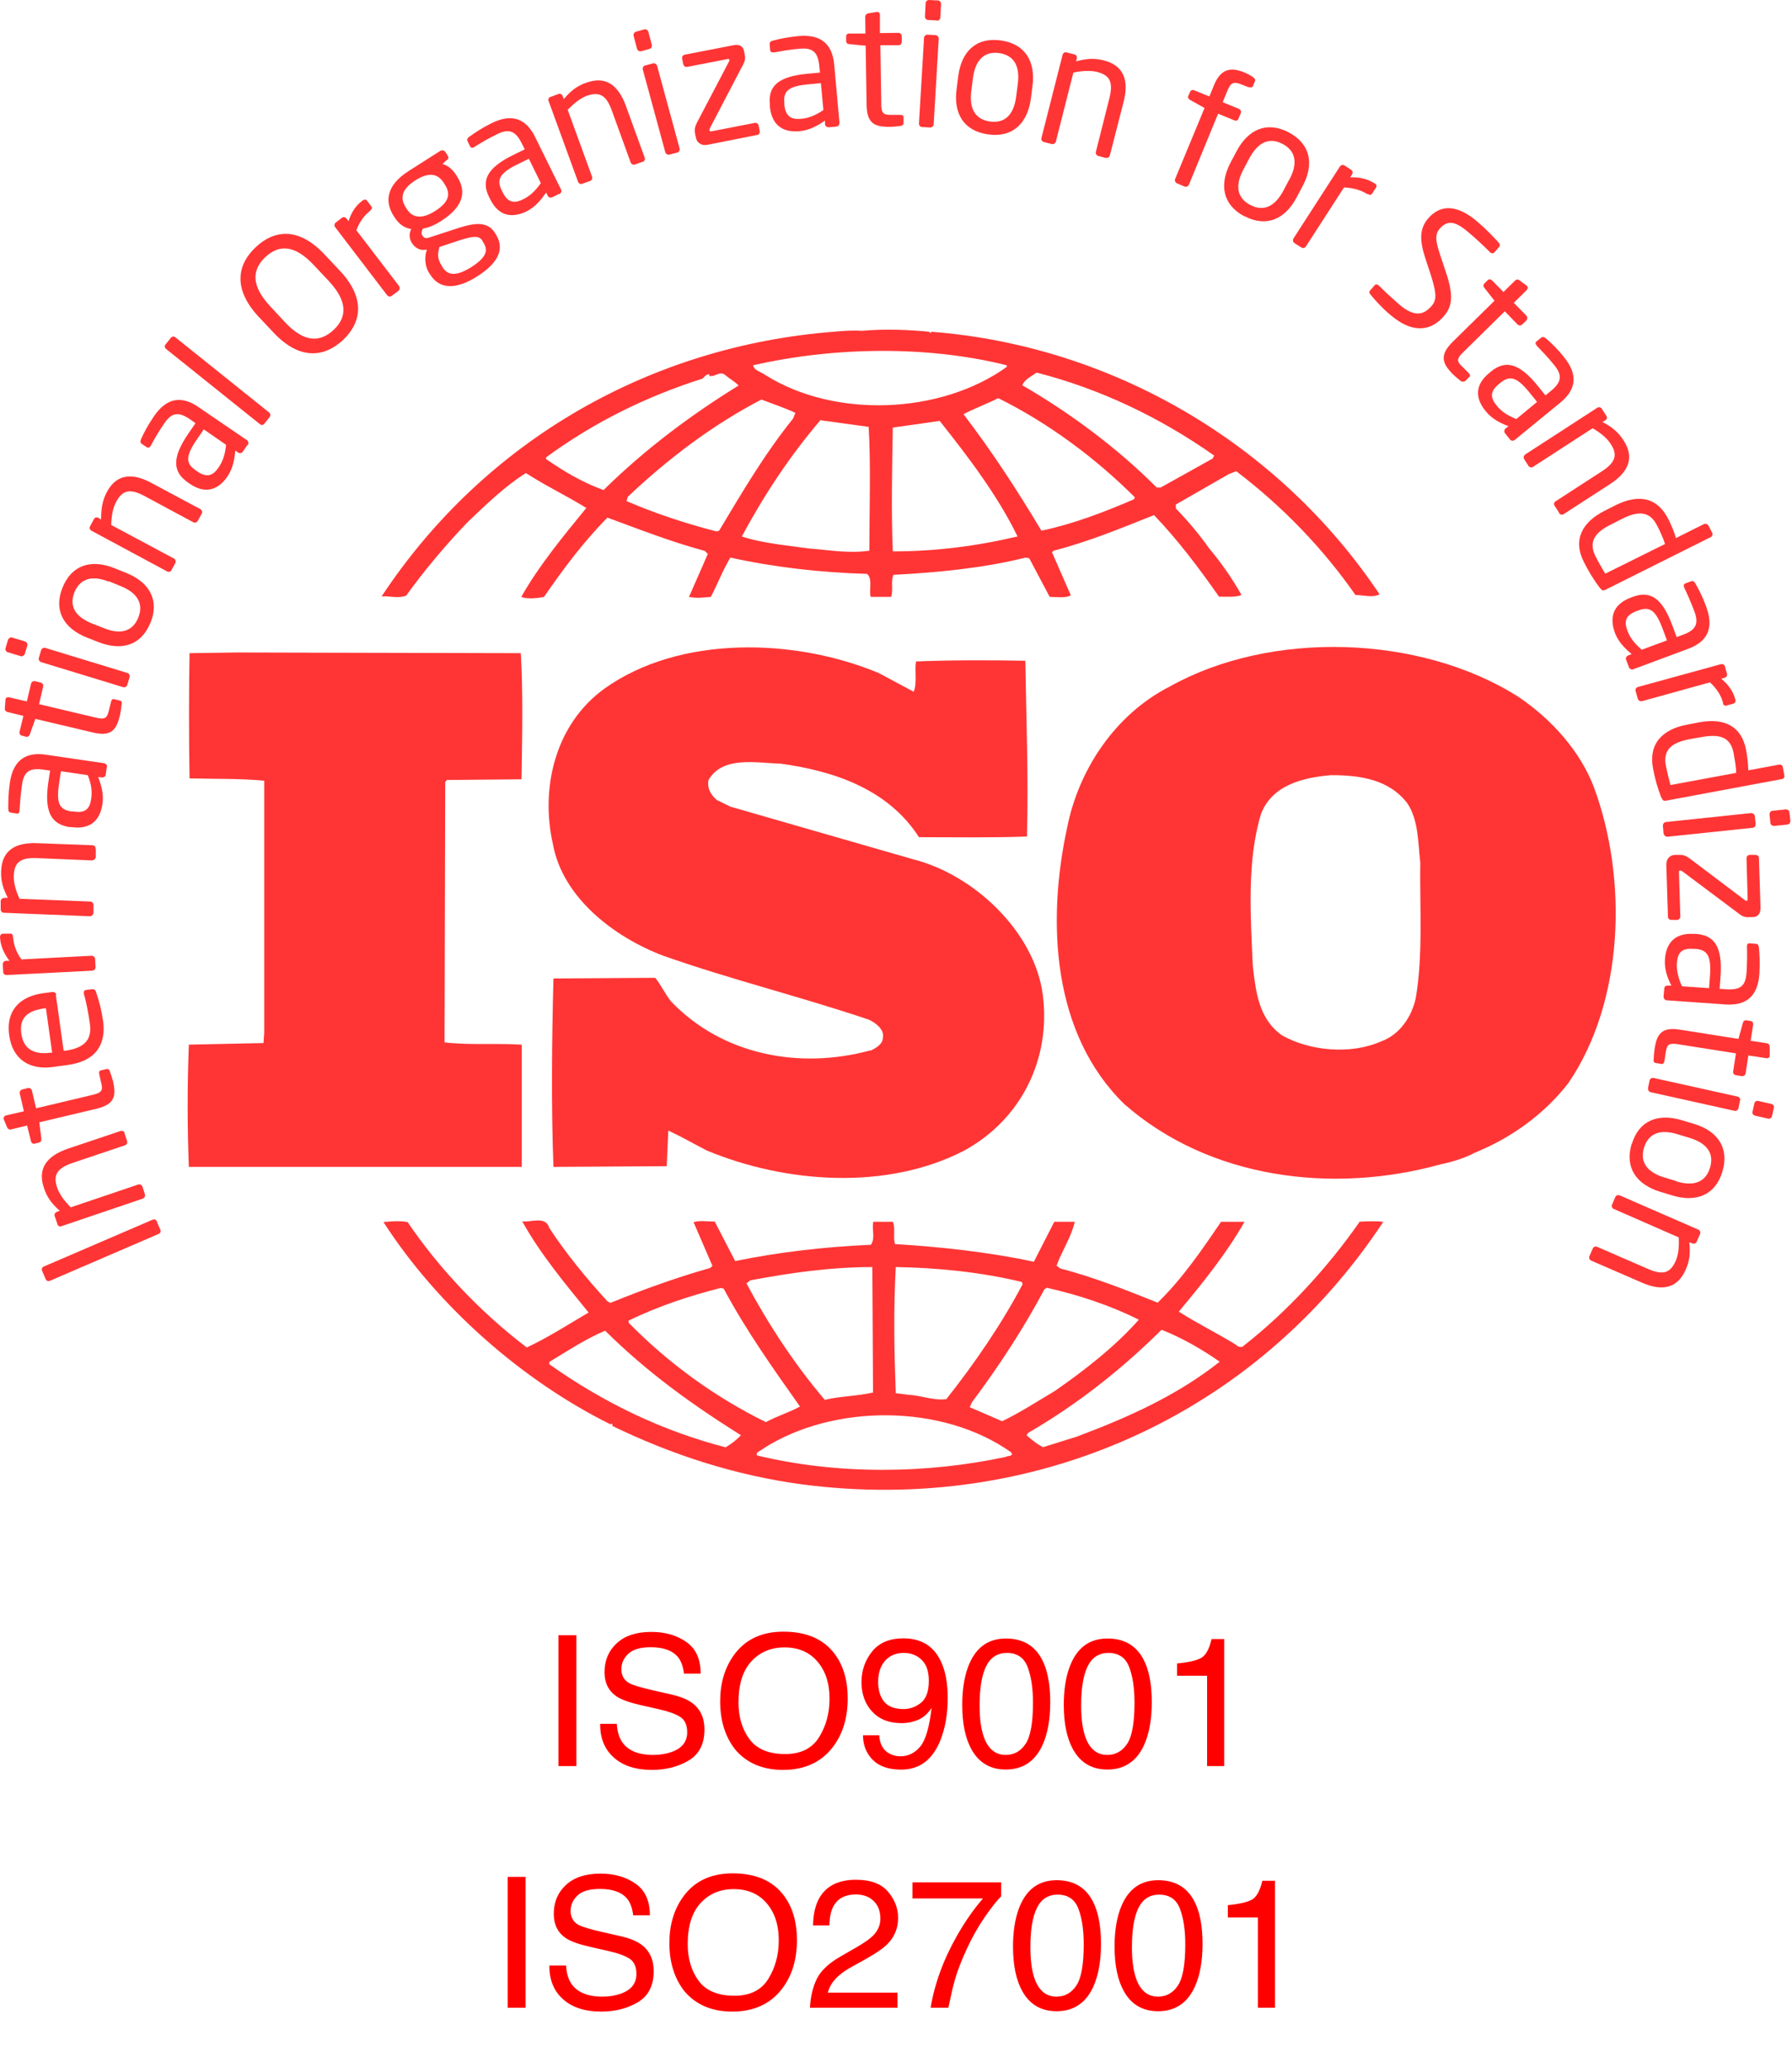 <svg xmlns="http://www.w3.org/2000/svg" width="78" height="90" viewBox="0 0 78 90" fill="none"><path opacity="0.79" d="M69.38 34.27C68.79 32.72 67.57 31.33 66.09 30.33C61.82 27.62 55.31 27.42 50.92 29.88C48.52 31.1 46.94 33.53 46.45 36.02C45.56 40.12 45.79 44.99 48.94 48.06C52.62 51.29 57.97 52 62.74 50.67C62.97 50.63 63.68 50.45 64.18 50.18L64.32 50.12C65.8 49.5 67.21 48.5 68.26 47.15C70.69 43.6 70.86 38.27 69.38 34.27ZM61.62 43.46C61.45 44.24 60.93 45.04 60.11 45.33C58.8 45.91 57.02 45.75 55.81 45.07C54.79 44.36 54.66 43.17 54.53 42.04C54.43 39.81 54.27 37.46 54.89 35.42C55.38 34.16 56.73 33.84 57.94 33.74C59.22 33.74 60.47 33.93 61.26 34.97C61.75 35.71 61.72 36.68 61.82 37.55C61.79 39.39 61.95 41.58 61.62 43.46Z" fill="#FF0000"></path><path opacity="0.79" d="M22.7 45.47C21.62 45.4 20.4 45.5 19.35 45.37L19.38 34.04L19.45 33.95L22.7 33.92C22.73 32.08 22.77 30.11 22.67 28.43L10.29 28.4L8.25 28.43C8.22 30.14 8.22 32.14 8.25 33.88C9.37 33.91 10.42 33.88 11.5 33.98V44.95L11.47 45.4L8.22 45.47C8.15 47.27 8.15 49.02 8.22 50.79H22.71V45.47H22.7Z" fill="#FF0000"></path><path opacity="0.79" d="M59.16 53.21C57.78 55.18 56.04 57.08 54.14 58.57C54.07 58.67 53.87 58.63 53.81 58.54C52.99 58.03 52.1 57.6 51.31 57.09C52.36 55.83 53.38 54.57 54.17 53.18H53.15C52.33 54.38 51.48 55.64 50.39 56.7C48.94 56.12 47.63 55.6 46.15 55.21L45.99 55.09C46.22 54.44 46.64 53.83 46.78 53.18H45.89L45 54.92C43.06 54.5 40.93 54.27 38.96 54.15C38.86 53.86 38.99 53.44 38.86 53.18H38.01C37.94 53.57 38.11 53.86 37.91 54.18C35.87 54.27 33.9 54.5 32 54.89L31.11 53.17C30.78 53.17 30.42 53.11 30.19 53.2L31.01 55.1L30.91 55.19C29.43 55.61 27.99 56.13 26.57 56.71L26.44 56.64C25.52 55.64 24.63 54.55 23.91 53.45C23.75 52.9 23.09 53.22 22.73 53.16C23.52 54.58 24.57 55.84 25.62 57.13C24.73 57.65 23.85 58.22 22.93 58.65C20.96 57.16 19.12 55.23 17.74 53.19C17.34 53.13 17.08 53.16 16.69 53.19C19.06 56.87 22.74 60.1 26.58 62C26.58 62 26.58 61.97 26.61 61.97C26.64 61.97 26.7 62.03 26.64 62.06C29.24 63.32 32 64.22 34.92 64.61C45 65.93 54.63 61.64 60.21 53.18C59.92 53.15 59.49 53.15 59.16 53.18M45.46 56.12L45.56 56.05C46.98 56.37 48.32 56.82 49.57 57.44C48.52 58.63 47.17 59.67 45.92 60.54C45.16 60.99 44.41 61.48 43.62 61.86L42.21 61.25L42.31 61.03C43.49 59.45 44.55 57.83 45.46 56.12ZM38.99 55.15C40.86 55.18 42.74 55.38 44.48 55.8L44.51 55.9C43.59 57.64 42.44 59.32 41.19 60.9C40.63 60.97 40.11 60.74 39.55 60.71L38.99 60.64C38.92 58.74 38.89 57.06 38.99 55.15ZM32.65 55.73C34.36 55.41 36.13 55.15 37.97 55.15L38 60.61C37.31 60.77 36.55 60.77 35.9 60.93C34.55 59.34 33.44 57.63 32.49 55.86L32.66 55.73H32.65ZM27.36 57.48C28.64 56.86 29.99 56.41 31.37 56.06L31.5 56.09C32.45 57.87 33.63 59.54 34.82 61.22C34.36 61.48 33.8 61.64 33.34 61.9C31.17 60.84 29.1 59.35 27.36 57.57V57.48ZM31.6 63C28.84 62.29 26.28 61.06 23.91 59.38V59.28C24.7 58.8 25.49 58.28 26.34 57.92C28.21 59.77 30.15 61.15 32.25 62.47C32.08 62.66 31.82 62.86 31.59 62.99M43.79 63.41C40.31 64.16 36.43 64.19 32.95 63.35C32.88 63.19 33.11 63.16 33.21 63.06C36.26 61.09 41.03 61.09 44.02 63.22C44.12 63.41 43.85 63.35 43.79 63.41ZM46.94 62.51L45.4 62.99C45.14 62.86 44.91 62.67 44.68 62.47L44.75 62.37C46.85 61.15 48.76 59.66 50.56 57.88C51.45 58.23 52.3 58.72 53.09 59.27C51.25 60.73 49.11 61.69 46.95 62.5" fill="#FF0000"></path><path opacity="0.79" d="M17.67 25.94C18.46 24.84 19.35 23.78 20.33 22.75C21.18 21.94 21.97 21.17 22.89 20.59C23.74 21.14 24.7 21.6 25.52 22.11C24.5 23.36 23.45 24.63 22.69 25.98C22.92 26.08 23.35 26.05 23.68 25.98C24.5 24.79 25.39 23.59 26.44 22.53C27.85 23.05 29.23 23.59 30.68 23.98L30.81 24.11L29.99 25.98C30.35 26.05 30.58 26.01 30.94 25.98C31.23 25.43 31.46 24.82 31.79 24.27C33.7 24.69 35.7 24.92 37.74 24.98C38 25.21 37.81 25.69 37.9 25.98H38.79C38.89 25.66 38.76 25.3 38.89 25.02C40.8 24.92 42.8 24.73 44.64 24.27L44.8 24.3L45.69 25.98C45.99 25.98 46.38 26.05 46.61 25.91L45.79 24.04L45.86 23.97C47.37 23.58 48.78 23 50.23 22.42C51.25 23.48 52.2 24.74 53.06 25.97C53.42 25.97 53.78 26 54.04 25.9C53.64 25.19 53.15 24.48 52.63 23.87C52.2 23.26 51.74 22.71 51.18 22.13V21.96L53.48 20.64L53.81 20.51C55.81 22.03 57.58 23.86 59 25.9C59.39 25.9 59.72 26.03 60.05 25.87C55.65 19.29 48.39 15.05 40.54 14.44L40.51 14.5L40.44 14.44C39.55 14.35 38.47 14.31 37.51 14.4C37.15 14.37 36.72 14.4 36.29 14.44C28.41 15.05 21.15 19.09 16.61 25.96C16.94 25.93 17.33 26.06 17.66 25.93M31.31 23.1L31.18 23.13C29.83 22.78 28.52 22.35 27.27 21.81L27.33 21.62C29.14 19.91 31.04 18.49 33.14 17.39C33.63 17.58 34.13 17.74 34.62 17.97L34.52 18.22C33.27 19.77 32.29 21.45 31.3 23.1M37.84 23.97C36.92 24.1 36.1 23.94 35.18 23.87C34.3 23.74 33.18 23.65 32.29 23.35C33.24 21.58 34.36 19.87 35.71 18.29L37.81 18.58C37.91 20.26 37.84 22.2 37.84 23.97ZM38.86 24C38.79 22.28 38.83 20.38 38.86 18.61C39.52 18.52 40.24 18.42 40.9 18.32C42.18 19.93 43.43 21.58 44.29 23.35C42.51 23.77 40.71 24 38.87 24M49.34 21.74C48.06 22.29 46.74 22.8 45.33 23.1C44.31 21.39 43.2 19.68 41.94 18.03C42.4 17.78 42.96 17.58 43.45 17.33C45.59 18.39 47.66 19.91 49.4 21.65L49.34 21.75V21.74ZM45.13 16.22C47.89 16.93 50.48 18.16 52.85 19.83L52.78 19.96L50.52 21.22H50.35C48.61 19.48 46.57 17.97 44.5 16.77C44.57 16.54 44.89 16.38 45.12 16.22M43.82 15.9V15.97C40.96 18.03 36.33 18.23 33.31 16.32C33.14 16.19 32.82 16.13 32.78 15.9C36.26 15.1 40.37 15.03 43.82 15.9ZM23.78 19.9C25.85 18.38 28.15 17.25 30.58 16.48C30.68 16.38 30.74 16.29 30.87 16.29V16.36C31.13 16.42 31.33 16.13 31.56 16.32C31.76 16.49 31.99 16.61 32.15 16.78C30.11 18.04 28.11 19.52 26.27 21.33C25.38 21.01 24.56 20.53 23.77 19.98V19.92L23.78 19.9Z" fill="#FF0000"></path><path opacity="0.79" d="M37.88 45.72C34.79 46.56 31.44 45.92 29.21 43.59C28.95 43.27 28.78 42.88 28.52 42.56L24.09 42.59C24.02 45.2 23.99 48.21 24.09 50.79L29.02 50.76L29.09 49.21C29.65 49.47 30.21 49.79 30.77 50.08C34.19 51.5 38.59 51.83 41.97 50.08C44.44 48.73 45.75 46.11 45.39 43.3C45.03 40.56 42.4 38.07 39.74 37.4L31.79 35.11L31.2 34.82C30.94 34.6 30.77 34.31 30.84 33.95C31.46 32.89 32.91 33.21 33.99 33.24C36.29 33.56 38.65 34.34 40 36.44C41.44 36.44 43.12 36.47 44.7 36.41C44.77 33.76 44.67 31.44 44.63 28.76C43.15 28.73 41.34 28.73 39.87 28.79C39.8 29.17 39.93 29.72 39.77 30.11L38.26 29.3C34.64 27.78 29.59 27.62 26.3 29.98C24.16 31.53 23.51 34.31 24.07 36.76C24.5 39.08 26.73 40.79 28.87 41.6C31.79 42.63 34.85 43.38 37.81 44.38C38.1 44.51 38.5 44.8 38.43 45.16C38.43 45.45 38.13 45.61 37.9 45.73" fill="#FF0000"></path><path opacity="0.79" d="M6.82 53.16L6.98 53.53C7.01 53.6 6.98 53.68 6.9 53.71L2.17 55.75C2.1 55.78 2.02 55.75 1.99 55.68L1.83 55.31C1.8 55.24 1.83 55.16 1.9 55.13L6.64 53.09C6.71 53.06 6.79 53.08 6.83 53.15" fill="#FF0000"></path><path opacity="0.79" d="M5.42 49.33L5.53 49.66C5.56 49.74 5.52 49.82 5.44 49.85L3.15 50.62C2.45 50.86 2.31 51.17 2.49 51.7C2.59 51.99 2.81 52.28 3.08 52.55L6.01 51.56C6.08 51.53 6.17 51.57 6.2 51.65L6.31 51.99C6.33 52.06 6.29 52.14 6.22 52.17L2.68 53.37C2.6 53.4 2.52 53.37 2.5 53.28L2.38 52.93C2.35 52.85 2.4 52.78 2.47 52.75L2.6 52.7C2.25 52.39 2.04 52.11 1.91 51.7C1.63 50.87 2.02 50.32 2.95 50L5.24 49.23C5.31 49.2 5.4 49.24 5.43 49.32" fill="#FF0000"></path><path opacity="0.79" d="M4.77 46.6C4.82 46.74 4.88 46.92 4.92 47.06C5.07 47.72 4.98 48.07 4.2 48.26L1.71 48.85L1.8 49.56C1.81 49.64 1.78 49.71 1.7 49.73L1.51 49.78C1.43 49.8 1.37 49.75 1.35 49.68L1.18 48.99L0.48 49.16C0.41 49.18 0.34 49.14 0.31 49.07L0.16 48.71C0.16 48.71 0.16 48.7 0.16 48.69C0.15 48.63 0.19 48.57 0.26 48.55L1.04 48.37L0.86 47.6C0.84 47.52 0.89 47.44 0.97 47.42L1.21 47.36C1.29 47.34 1.37 47.39 1.39 47.47L1.57 48.24L4.05 47.65C4.44 47.56 4.48 47.44 4.41 47.16L4.32 46.76C4.3 46.66 4.32 46.6 4.39 46.59L4.64 46.53C4.7 46.52 4.75 46.54 4.79 46.63" fill="#FF0000"></path><path opacity="0.79" d="M2.43 43.3L2.77 45.73H2.87C3.73 45.6 4.01 45.21 3.91 44.54C3.85 44.12 3.75 43.58 3.65 43.26C3.65 43.25 3.65 43.24 3.65 43.22C3.65 43.16 3.66 43.1 3.74 43.09L3.99 43.06C4.08 43.05 4.14 43.06 4.18 43.18C4.32 43.58 4.42 43.98 4.49 44.46C4.6 45.3 4.32 46.16 2.97 46.35L2.32 46.44C1.28 46.59 0.54 46.1 0.4 45.06C0.25 44 0.85 43.37 1.88 43.23L2.27 43.18C2.36 43.17 2.44 43.21 2.45 43.3M1.94 43.89C1.12 44 0.84 44.36 0.93 45C1.02 45.62 1.42 45.92 2.2 45.82H2.27L2 43.89H1.93H1.94Z" fill="#FF0000"></path><path opacity="0.79" d="M0.57 40.77C0.59 41.11 0.69 41.41 0.93 41.76L3.99 41.6C4.06 41.6 4.14 41.66 4.14 41.74L4.16 42.1C4.16 42.17 4.1 42.24 4.02 42.25L0.29 42.44C0.21 42.44 0.14 42.39 0.14 42.31L0.12 41.97C0.12 41.89 0.18 41.83 0.26 41.82H0.41C0.14 41.46 0.02 41.13 0 40.8C0 40.7 0.04 40.65 0.13 40.64H0.43C0.51 40.62 0.56 40.67 0.56 40.77" fill="#FF0000"></path><path opacity="0.79" d="M4.17 36.96V37.31C4.15 37.39 4.08 37.45 4 37.45L1.6 37.35C0.86 37.32 0.62 37.56 0.6 38.12C0.59 38.43 0.69 38.77 0.85 39.12L3.93 39.24C4 39.24 4.07 39.31 4.07 39.39V39.75C4.05 39.82 3.98 39.89 3.9 39.88L0.17 39.73C0.09 39.73 0.03 39.66 0.03 39.58V39.21C0.05 39.13 0.12 39.08 0.2 39.08H0.34C0.13 38.67 0.03 38.34 0.05 37.91C0.08 37.03 0.65 36.66 1.62 36.7L4.02 36.79C4.1 36.79 4.17 36.86 4.16 36.94" fill="#FF0000"></path><path opacity="0.79" d="M4.65 33.38L4.6 33.72C4.59 33.8 4.51 33.85 4.43 33.84L4.27 33.82C4.42 34.2 4.52 34.58 4.46 34.99C4.37 35.61 4.02 36.13 3.11 36H3.02C2.24 35.87 1.92 35.36 2.1 34.07L2.18 33.54L1.89 33.5C1.28 33.41 1.04 33.59 0.96 34.15C0.89 34.62 0.87 34.97 0.85 35.27C0.85 35.28 0.85 35.29 0.85 35.3C0.84 35.37 0.81 35.43 0.72 35.41L0.47 35.37C0.39 35.36 0.36 35.3 0.36 35.2C0.36 34.89 0.36 34.55 0.43 34.06C0.58 33.06 1.15 32.72 2 32.85L4.53 33.22C4.61 33.23 4.67 33.31 4.66 33.39M2.65 33.58L2.57 34.11C2.44 34.99 2.6 35.25 3.12 35.32H3.21C3.73 35.41 3.91 35.19 3.97 34.76C4.02 34.43 3.97 34.11 3.82 33.74L2.66 33.57L2.65 33.58Z" fill="#FF0000"></path><path opacity="0.79" d="M5.29 30.67C5.28 30.82 5.25 31 5.22 31.14C5.06 31.8 4.82 32.07 4.03 31.88L1.54 31.29L1.3 31.96C1.27 32.04 1.22 32.08 1.14 32.07L0.95 32.02C0.87 32 0.84 31.93 0.85 31.85L1.02 31.16L0.32 30.99C0.25 30.97 0.2 30.91 0.21 30.83L0.24 30.45C0.24 30.45 0.24 30.44 0.24 30.43C0.25 30.37 0.32 30.34 0.39 30.35L1.17 30.53L1.35 29.76C1.37 29.68 1.45 29.63 1.53 29.65L1.77 29.71C1.85 29.73 1.9 29.81 1.88 29.88L1.7 30.65L4.19 31.24C4.58 31.33 4.66 31.24 4.73 30.96L4.83 30.56C4.85 30.46 4.89 30.42 4.96 30.43L5.21 30.49C5.28 30.5 5.31 30.55 5.3 30.65" fill="#FF0000"></path><path opacity="0.79" d="M1.19 28.1L1.08 28.46C1.05 28.54 0.97 28.58 0.9 28.56L0.34 28.39C0.26 28.37 0.22 28.28 0.24 28.21L0.35 27.85C0.38 27.77 0.46 27.73 0.53 27.75L1.09 27.92C1.17 27.95 1.21 28.03 1.19 28.1ZM5.64 29.48L5.54 29.81C5.52 29.89 5.43 29.93 5.36 29.91L1.79 28.82C1.71 28.79 1.67 28.71 1.69 28.64L1.79 28.3C1.82 28.22 1.9 28.18 1.97 28.2L5.54 29.29C5.62 29.31 5.66 29.4 5.64 29.47" fill="#FF0000"></path><path opacity="0.79" d="M6.55 27.1C6.15 28.1 5.29 28.34 4.29 27.95L3.78 27.75C2.78 27.35 2.32 26.58 2.72 25.58C3.12 24.58 3.98 24.33 4.98 24.73L5.5 24.94C6.5 25.34 6.95 26.12 6.55 27.11M4.74 25.32C4.05 25.04 3.5 25.15 3.24 25.78C2.99 26.41 3.31 26.86 4.01 27.14L4.52 27.34C5.21 27.62 5.76 27.52 6.02 26.88C6.27 26.25 5.95 25.79 5.25 25.51L4.74 25.3V25.32Z" fill="#FF0000"></path><path opacity="0.79" d="M8.78 22.36L8.61 22.67C8.57 22.74 8.48 22.77 8.41 22.73L6.29 21.59C5.64 21.24 5.32 21.35 5.06 21.84C4.91 22.11 4.85 22.47 4.84 22.85L7.57 24.31C7.63 24.34 7.67 24.44 7.63 24.51L7.46 24.82C7.43 24.89 7.34 24.91 7.27 24.87L3.98 23.1C3.91 23.06 3.88 22.98 3.92 22.91L4.09 22.59C4.13 22.52 4.22 22.5 4.28 22.54L4.4 22.61C4.4 22.15 4.45 21.8 4.65 21.42C5.06 20.64 5.74 20.56 6.59 21.02L8.72 22.16C8.79 22.2 8.82 22.29 8.78 22.36Z" fill="#FF0000"></path><path opacity="0.79" d="M10.76 19.38L10.57 19.66C10.52 19.73 10.43 19.74 10.37 19.7L10.24 19.61C10.21 20.01 10.13 20.4 9.9 20.74C9.55 21.25 9 21.57 8.25 21.05L8.18 21C7.53 20.55 7.46 19.95 8.2 18.87L8.51 18.42L8.27 18.25C7.76 17.9 7.47 17.96 7.15 18.43C6.88 18.82 6.71 19.13 6.57 19.39C6.57 19.4 6.56 19.41 6.55 19.42C6.51 19.47 6.46 19.52 6.38 19.46L6.17 19.32C6.1 19.27 6.1 19.21 6.14 19.11C6.27 18.83 6.42 18.53 6.7 18.12C7.27 17.28 7.93 17.23 8.64 17.72L10.75 19.16C10.82 19.21 10.83 19.3 10.79 19.36M8.87 18.69L8.56 19.14C8.06 19.87 8.09 20.18 8.52 20.47L8.59 20.52C9.02 20.82 9.28 20.69 9.52 20.34C9.71 20.06 9.8 19.76 9.84 19.36L8.87 18.69Z" fill="#FF0000"></path><path opacity="0.79" d="M11.74 18.15L11.5 18.45C11.46 18.51 11.37 18.51 11.31 18.46L7.23 15.19C7.17 15.14 7.15 15.06 7.2 15L7.44 14.7C7.49 14.64 7.57 14.63 7.63 14.68L11.71 17.95C11.77 18 11.79 18.08 11.74 18.14" fill="#FF0000"></path><path opacity="0.79" d="M14.93 14.8C14.09 15.58 13.02 15.66 11.91 14.48L11.26 13.79C10.15 12.6 10.3 11.54 11.13 10.76C11.97 9.97 13.03 9.9 14.14 11.09L14.79 11.78C15.9 12.96 15.76 14.02 14.92 14.81M13.66 11.54C12.82 10.64 12.14 10.64 11.55 11.19C10.97 11.74 10.92 12.43 11.76 13.33L12.4 14.02C13.24 14.92 13.93 14.91 14.52 14.36C15.1 13.82 15.15 13.13 14.31 12.23L13.66 11.54Z" fill="#FF0000"></path><path opacity="0.79" d="M16.13 9.16C15.86 9.37 15.67 9.62 15.51 10.02L17.37 12.45C17.41 12.51 17.41 12.61 17.34 12.66L17.05 12.88C16.99 12.93 16.9 12.91 16.85 12.85L14.59 9.89C14.54 9.83 14.55 9.74 14.61 9.69L14.88 9.48C14.95 9.43 15.03 9.45 15.08 9.51L15.17 9.63C15.3 9.21 15.51 8.93 15.78 8.73C15.86 8.67 15.93 8.67 15.98 8.74L16.16 8.98C16.21 9.04 16.19 9.11 16.11 9.17" fill="#FF0000"></path><path opacity="0.79" d="M19.45 6.96L19.26 7.14C19.45 7.19 19.66 7.31 19.87 7.64L19.9 7.69C20.33 8.37 20.15 9.01 19.2 9.62C18.87 9.83 18.63 9.91 18.41 9.95C18.34 10.07 18.33 10.17 18.39 10.26C18.46 10.37 18.54 10.39 18.71 10.33L19.78 9.98C20.48 9.75 21.17 9.55 21.54 10.13L21.57 10.18C21.95 10.77 21.78 11.39 20.77 12.03C19.8 12.65 19.11 12.56 18.73 11.96L18.69 11.9C18.47 11.56 18.48 11.15 18.58 10.87H18.52C18.27 10.92 18.05 10.77 17.93 10.58C17.82 10.41 17.79 10.18 17.9 9.97C17.59 9.92 17.36 9.75 17.16 9.44L17.13 9.39C16.78 8.84 16.74 8.1 17.81 7.43L19.16 6.57C19.23 6.52 19.34 6.54 19.39 6.62L19.49 6.78C19.54 6.86 19.52 6.91 19.46 6.97M19.33 7.98C19.1 7.61 18.74 7.43 18.08 7.85C17.39 8.29 17.45 8.7 17.67 9.04L17.7 9.09C17.87 9.36 18.22 9.64 18.93 9.19C19.6 8.77 19.6 8.4 19.36 8.03L19.33 7.98ZM21 10.48C20.85 10.24 20.59 10.27 19.94 10.48L19.13 10.75C19.05 11.02 19.02 11.25 19.23 11.57L19.26 11.63C19.48 11.97 19.82 12.06 20.51 11.63C21.21 11.18 21.25 10.88 21.03 10.54L21 10.49V10.48Z" fill="#FF0000"></path><path opacity="0.79" d="M24.33 8.44L24.03 8.59C23.96 8.62 23.87 8.59 23.84 8.52L23.77 8.38C23.54 8.72 23.28 9.02 22.92 9.2C22.36 9.47 21.73 9.48 21.33 8.66L21.29 8.58C20.94 7.87 21.18 7.31 22.35 6.74L22.84 6.5L22.71 6.24C22.44 5.69 22.15 5.59 21.64 5.84C21.21 6.05 20.91 6.23 20.66 6.39C20.65 6.39 20.64 6.4 20.63 6.41C20.57 6.44 20.5 6.45 20.46 6.37L20.35 6.14C20.31 6.07 20.35 6.01 20.43 5.95C20.68 5.77 20.96 5.58 21.4 5.36C22.31 4.91 22.91 5.19 23.29 5.96L24.42 8.25C24.46 8.32 24.42 8.41 24.35 8.45M23.02 6.91L22.53 7.15C21.73 7.54 21.61 7.83 21.84 8.29L21.88 8.37C22.11 8.84 22.4 8.86 22.78 8.67C23.08 8.52 23.31 8.3 23.54 7.97L23.02 6.91Z" fill="#FF0000"></path><path opacity="0.79" d="M27.97 7.04L27.64 7.16C27.57 7.19 27.48 7.15 27.45 7.07L26.63 4.81C26.38 4.11 26.07 3.99 25.54 4.17C25.25 4.28 24.97 4.51 24.71 4.78L25.77 7.69C25.8 7.76 25.76 7.85 25.68 7.88L25.34 8C25.27 8.03 25.19 7.99 25.16 7.91L23.88 4.4C23.85 4.33 23.88 4.24 23.96 4.22L24.31 4.09C24.38 4.06 24.46 4.1 24.49 4.18L24.54 4.31C24.84 3.96 25.11 3.74 25.52 3.6C26.35 3.3 26.9 3.68 27.24 4.6L28.06 6.86C28.09 6.94 28.05 7.02 27.97 7.05" fill="#FF0000"></path><path opacity="0.79" d="M28.27 2.13L27.91 2.23C27.83 2.25 27.75 2.2 27.73 2.13L27.58 1.56C27.56 1.48 27.61 1.4 27.68 1.38L28.04 1.28C28.12 1.26 28.2 1.31 28.22 1.38L28.37 1.95C28.39 2.03 28.34 2.11 28.27 2.13ZM29.48 6.64L29.14 6.73C29.06 6.75 28.98 6.7 28.96 6.63L27.98 3.03C27.96 2.95 28 2.87 28.08 2.85L28.42 2.76C28.5 2.74 28.58 2.79 28.6 2.86L29.58 6.46C29.6 6.54 29.56 6.62 29.48 6.64Z" fill="#FF0000"></path><path opacity="0.79" d="M32.98 5.87L30.81 6.3C30.5 6.36 30.33 6.19 30.29 5.99L30.26 5.85C30.22 5.65 30.24 5.53 30.33 5.35L31.73 2.68C31.73 2.68 31.75 2.63 31.75 2.61C31.75 2.58 31.72 2.56 31.67 2.57L29.92 2.91C29.84 2.93 29.76 2.88 29.74 2.8L29.69 2.55C29.67 2.47 29.73 2.4 29.8 2.38L31.92 1.97C32.21 1.91 32.35 2.03 32.39 2.24L32.42 2.41C32.45 2.56 32.42 2.68 32.33 2.84L30.9 5.58C30.9 5.58 30.87 5.65 30.88 5.67C30.88 5.7 30.9 5.72 30.95 5.72L32.85 5.35C32.93 5.33 33.01 5.39 33.02 5.46L33.07 5.71C33.08 5.79 33.03 5.87 32.96 5.88" fill="#FF0000"></path><path opacity="0.79" d="M36.41 5.51L36.07 5.54C35.99 5.54 35.92 5.49 35.91 5.41V5.25C35.56 5.49 35.22 5.67 34.81 5.71C34.19 5.77 33.6 5.55 33.51 4.64V4.55C33.43 3.76 33.85 3.33 35.15 3.21L35.69 3.16L35.66 2.87C35.6 2.26 35.37 2.07 34.81 2.12C34.34 2.16 33.99 2.23 33.7 2.28C33.69 2.28 33.68 2.28 33.66 2.28C33.59 2.28 33.53 2.27 33.52 2.17L33.5 1.92C33.5 1.84 33.54 1.79 33.64 1.77C33.93 1.69 34.26 1.62 34.76 1.57C35.77 1.48 36.23 1.95 36.31 2.81L36.54 5.35C36.54 5.43 36.49 5.5 36.41 5.51ZM35.73 3.62L35.19 3.67C34.31 3.75 34.09 3.97 34.14 4.48V4.57C34.2 5.09 34.46 5.21 34.88 5.17C35.22 5.14 35.51 5.01 35.84 4.79L35.73 3.62Z" fill="#FF0000"></path><path opacity="0.79" d="M39.21 5.48C39.06 5.5 38.87 5.52 38.73 5.52C38.05 5.53 37.73 5.36 37.72 4.55L37.68 1.99L36.97 1.92C36.89 1.92 36.83 1.87 36.83 1.79V1.59C36.83 1.51 36.88 1.46 36.96 1.46H37.67L37.66 0.73C37.66 0.66 37.71 0.6 37.79 0.58L38.17 0.52H38.19C38.25 0.52 38.3 0.57 38.3 0.64V1.44L39.1 1.43C39.18 1.43 39.25 1.49 39.25 1.57V1.82C39.25 1.9 39.19 1.97 39.11 1.97H38.32L38.36 4.54C38.36 4.94 38.47 5 38.76 5H39.17C39.27 5 39.32 5.02 39.33 5.09V5.35C39.33 5.42 39.3 5.46 39.2 5.48" fill="#FF0000"></path><path opacity="0.79" d="M40.49 5.55L40.14 5.53C40.06 5.53 40 5.46 40 5.38L40.22 1.65C40.22 1.57 40.29 1.51 40.37 1.51L40.72 1.53C40.8 1.53 40.86 1.6 40.86 1.69L40.64 5.41C40.64 5.49 40.57 5.55 40.48 5.55M40.77 0.89L40.4 0.87C40.32 0.87 40.26 0.8 40.26 0.72L40.29 0.14C40.29 0.06 40.36 0 40.44 0L40.82 0.02C40.9 0.02 40.96 0.09 40.96 0.17L40.93 0.76C40.93 0.84 40.86 0.9 40.78 0.9" fill="#FF0000"></path><path opacity="0.79" d="M43.01 5.85C41.94 5.7 41.49 4.93 41.64 3.86L41.71 3.31C41.85 2.24 42.49 1.61 43.56 1.76C44.63 1.91 45.08 2.68 44.94 3.75L44.87 4.3C44.72 5.37 44.08 6 43.01 5.85ZM44.3 3.66C44.4 2.92 44.17 2.41 43.49 2.31C42.81 2.22 42.45 2.65 42.35 3.39L42.28 3.94C42.18 4.68 42.41 5.19 43.09 5.29C43.77 5.38 44.13 4.96 44.23 4.21L44.3 3.66Z" fill="#FF0000"></path><path opacity="0.79" d="M48.15 6.88L47.81 6.79C47.73 6.77 47.68 6.69 47.7 6.61L48.29 4.27C48.47 3.55 48.29 3.27 47.75 3.13C47.45 3.06 47.09 3.08 46.72 3.16L45.96 6.16C45.94 6.23 45.86 6.29 45.78 6.27L45.43 6.18C45.36 6.16 45.31 6.08 45.33 6.01L46.25 2.39C46.27 2.31 46.34 2.26 46.42 2.28L46.77 2.37C46.85 2.39 46.89 2.47 46.87 2.54L46.84 2.67C47.29 2.55 47.63 2.52 48.05 2.63C48.9 2.85 49.15 3.48 48.91 4.42L48.31 6.76C48.29 6.84 48.21 6.89 48.13 6.87" fill="#FF0000"></path><path opacity="0.79" d="M54.35 3.8L54.02 3.67C53.7 3.54 53.57 3.59 53.42 3.96L53.22 4.45L53.93 4.74C54 4.77 54.04 4.85 54.01 4.92L53.9 5.18C53.87 5.25 53.8 5.27 53.73 5.24L53.02 4.95L51.75 8.04C51.72 8.11 51.63 8.15 51.56 8.12L51.23 7.98C51.16 7.95 51.12 7.86 51.15 7.79L52.43 4.7L51.8 4.35C51.73 4.31 51.69 4.24 51.72 4.18L51.8 4C51.83 3.93 51.9 3.9 51.98 3.93L52.64 4.2L52.84 3.71C53.14 2.98 53.58 2.91 54.18 3.16C54.36 3.24 54.46 3.3 54.54 3.36C54.61 3.41 54.65 3.46 54.63 3.52L54.54 3.74C54.51 3.81 54.45 3.82 54.38 3.79" fill="#FF0000"></path><path opacity="0.79" d="M54.17 9.42C53.22 8.92 53.06 8.04 53.56 7.08L53.82 6.59C54.32 5.64 55.13 5.26 56.09 5.76C57.04 6.26 57.21 7.14 56.7 8.1L56.44 8.59C55.94 9.54 55.12 9.91 54.17 9.41M56.13 7.8C56.48 7.14 56.43 6.58 55.82 6.26C55.22 5.95 54.74 6.22 54.38 6.89L54.12 7.38C53.77 8.04 53.81 8.6 54.42 8.92C55.02 9.24 55.51 8.96 55.86 8.3L56.12 7.81L56.13 7.8Z" fill="#FF0000"></path><path opacity="0.79" d="M59.51 8.45C59.23 8.27 58.92 8.18 58.5 8.16L56.84 10.73C56.8 10.79 56.71 10.82 56.64 10.77L56.34 10.58C56.28 10.54 56.26 10.45 56.3 10.38L58.32 7.25C58.37 7.18 58.45 7.16 58.52 7.2L58.81 7.39C58.88 7.43 58.89 7.52 58.85 7.59L58.77 7.72C59.22 7.7 59.55 7.81 59.83 7.98C59.92 8.03 59.94 8.1 59.89 8.17L59.73 8.42C59.69 8.49 59.62 8.5 59.53 8.44" fill="#FF0000"></path><path opacity="0.79" d="M60.51 13.7C60.12 13.37 59.87 13.08 59.66 12.83C59.58 12.73 59.59 12.7 59.64 12.64L59.83 12.42C59.88 12.36 59.95 12.37 60 12.42C60 12.42 60.01 12.43 60.02 12.43C60.25 12.67 60.65 13.03 60.9 13.25C61.57 13.82 61.97 13.71 62.31 13.32C62.55 13.05 62.52 12.75 62.29 12L62.03 11.21C61.79 10.46 61.78 9.96 62.16 9.51C62.74 8.84 63.49 8.94 64.33 9.67C64.66 9.95 65.05 10.35 65.24 10.57C65.29 10.63 65.3 10.69 65.25 10.75L65.04 10.99C65 11.04 64.93 11.04 64.87 10.99C64.87 10.99 64.867 10.987 64.86 10.98C64.63 10.75 64.26 10.4 63.94 10.13C63.37 9.64 63.02 9.55 62.67 9.95C62.44 10.21 62.49 10.52 62.7 11.14L62.95 11.89C63.26 12.83 63.23 13.33 62.84 13.77C62.38 14.3 61.61 14.64 60.51 13.7Z" fill="#FF0000"></path><path opacity="0.79" d="M63.59 16.59C63.47 16.5 63.33 16.38 63.23 16.28C62.76 15.8 62.66 15.45 63.23 14.88L65.05 13.09L64.61 12.53C64.56 12.47 64.55 12.4 64.61 12.34L64.75 12.2C64.81 12.14 64.88 12.15 64.94 12.2L65.44 12.71L65.95 12.21C66 12.16 66.08 12.15 66.15 12.21L66.46 12.44C66.46 12.44 66.46 12.44 66.47 12.45C66.51 12.49 66.51 12.56 66.46 12.62L65.89 13.18L66.44 13.74C66.49 13.8 66.49 13.89 66.44 13.95L66.26 14.12C66.2 14.18 66.11 14.18 66.05 14.12L65.5 13.55L63.68 15.34C63.39 15.62 63.42 15.74 63.63 15.94L63.92 16.23C63.99 16.3 64.01 16.36 63.95 16.41L63.77 16.59C63.77 16.59 63.66 16.64 63.59 16.59Z" fill="#FF0000"></path><path opacity="0.79" d="M65.72 19.12L65.51 18.86C65.46 18.8 65.47 18.71 65.53 18.65L65.66 18.55C65.28 18.41 64.93 18.22 64.67 17.9C64.27 17.42 64.12 16.8 64.83 16.23L64.9 16.17C65.51 15.67 66.11 15.78 66.93 16.79L67.27 17.21L67.5 17.02C67.98 16.63 68.01 16.33 67.65 15.89C67.35 15.52 67.1 15.27 66.9 15.06C66.9 15.05 66.89 15.04 66.88 15.03C66.84 14.98 66.81 14.92 66.88 14.86L67.08 14.7C67.14 14.65 67.21 14.66 67.29 14.73C67.52 14.93 67.77 15.16 68.08 15.55C68.72 16.34 68.58 16.98 67.91 17.53L65.93 19.15C65.87 19.2 65.77 19.19 65.72 19.13M66.91 17.5L66.57 17.08C66.01 16.39 65.71 16.34 65.31 16.66L65.24 16.72C64.83 17.05 64.88 17.33 65.15 17.66C65.36 17.92 65.63 18.09 66 18.24L66.91 17.49V17.5Z" fill="#FF0000"></path><path opacity="0.79" d="M67.86 22.31L67.67 22.02C67.62 21.95 67.64 21.86 67.71 21.82L69.73 20.51C70.35 20.11 70.41 19.77 70.1 19.31C69.93 19.05 69.65 18.83 69.32 18.64L66.73 20.32C66.67 20.36 66.57 20.35 66.53 20.28L66.34 19.98C66.3 19.92 66.32 19.83 66.39 19.78L69.52 17.75C69.59 17.71 69.68 17.72 69.72 17.79L69.92 18.1C69.97 18.17 69.94 18.25 69.87 18.3L69.75 18.37C70.16 18.58 70.43 18.8 70.67 19.17C71.15 19.91 70.9 20.54 70.08 21.07L68.06 22.38C67.99 22.42 67.9 22.4 67.86 22.33" fill="#FF0000"></path><path opacity="0.79" d="M69.65 25.61C69.37 25.24 69.14 24.86 68.94 24.46C68.45 23.49 68.87 22.72 69.85 22.23L70.32 21.99C71.35 21.48 72.16 21.66 72.63 22.62C72.73 22.82 72.87 23.14 72.95 23.42L74.17 22.81C74.24 22.78 74.32 22.81 74.36 22.87L74.53 23.2C74.56 23.26 74.53 23.34 74.46 23.38L69.88 25.67C69.79 25.71 69.74 25.72 69.66 25.61M72.47 23.67C72.4 23.43 72.24 23.09 72.13 22.88C71.81 22.24 71.31 22.23 70.61 22.58L70.14 22.82C69.42 23.17 69.13 23.58 69.45 24.22C69.56 24.44 69.74 24.75 69.87 24.97L72.47 23.68V23.67Z" fill="#FF0000"></path><path opacity="0.79" d="M70.9 29.03L70.78 28.72C70.75 28.64 70.79 28.56 70.87 28.53L71.02 28.47C70.71 28.21 70.43 27.92 70.29 27.54C70.08 26.96 70.13 26.33 70.99 26.01L71.07 25.98C71.81 25.7 72.34 26 72.79 27.22L72.98 27.73L73.25 27.63C73.83 27.42 73.95 27.14 73.75 26.61C73.58 26.16 73.44 25.85 73.31 25.58C73.31 25.57 73.31 25.56 73.3 25.55C73.28 25.49 73.28 25.42 73.37 25.39L73.61 25.3C73.68 25.27 73.74 25.3 73.79 25.39C73.94 25.65 74.1 25.95 74.27 26.42C74.62 27.38 74.29 27.94 73.48 28.24L71.09 29.13C71.02 29.16 70.93 29.12 70.9 29.04M72.56 27.88L72.37 27.37C72.06 26.54 71.8 26.39 71.31 26.57L71.23 26.6C70.73 26.79 70.69 27.07 70.84 27.46C70.96 27.78 71.16 28.02 71.46 28.28L72.57 27.87L72.56 27.88Z" fill="#FF0000"></path><path opacity="0.79" d="M75 30.59C74.91 30.27 74.74 29.99 74.43 29.7L71.47 30.52C71.4 30.54 71.31 30.49 71.29 30.42L71.19 30.07C71.17 30 71.22 29.92 71.3 29.9L74.9 28.91C74.98 28.89 75.06 28.93 75.08 29L75.17 29.33C75.19 29.41 75.14 29.48 75.07 29.5L74.92 29.54C75.26 29.83 75.45 30.12 75.53 30.44C75.56 30.54 75.53 30.6 75.44 30.63L75.15 30.71C75.07 30.73 75.02 30.7 74.99 30.6" fill="#FF0000"></path><path opacity="0.79" d="M72.32 34.74C72.15 34.31 72.03 33.88 71.95 33.44C71.75 32.37 72.36 31.74 73.44 31.54L73.96 31.44C75.09 31.23 75.82 31.63 76.01 32.68C76.05 32.9 76.09 33.24 76.1 33.53L77.44 33.28C77.51 33.27 77.59 33.31 77.6 33.39L77.67 33.76C77.68 33.83 77.64 33.9 77.56 33.91L72.52 34.85C72.43 34.87 72.37 34.85 72.33 34.73M75.57 33.64C75.57 33.39 75.5 33.02 75.46 32.79C75.33 32.08 74.85 31.94 74.08 32.08L73.56 32.17C72.77 32.32 72.38 32.62 72.51 33.33C72.56 33.58 72.64 33.92 72.71 34.17L75.57 33.64Z" fill="#FF0000"></path><path opacity="0.79" d="M72.41 36.29L72.38 35.94C72.38 35.86 72.43 35.79 72.51 35.78L76.22 35.39C76.3 35.39 76.37 35.44 76.38 35.52L76.42 35.87C76.42 35.95 76.37 36.02 76.29 36.03L72.58 36.42C72.5 36.42 72.43 36.37 72.42 36.29M77.06 35.82L77.02 35.45C77.02 35.37 77.07 35.3 77.15 35.29L77.73 35.23C77.81 35.23 77.88 35.28 77.89 35.36L77.93 35.73C77.93 35.81 77.88 35.88 77.8 35.89L77.22 35.95C77.14 35.95 77.07 35.9 77.06 35.82Z" fill="#FF0000"></path><path opacity="0.79" d="M72.6 39.88L72.53 37.67C72.52 37.35 72.71 37.21 72.92 37.21H73.06C73.26 37.2 73.37 37.24 73.54 37.36L75.95 39.18C75.95 39.18 75.99 39.21 76.02 39.21C76.05 39.21 76.07 39.19 76.07 39.14L76.02 37.36C76.02 37.28 76.08 37.21 76.16 37.21H76.41C76.49 37.21 76.56 37.26 76.56 37.34L76.63 39.5C76.63 39.8 76.5 39.91 76.28 39.92H76.1C75.95 39.93 75.83 39.88 75.69 39.77L73.22 37.92C73.22 37.92 73.16 37.89 73.14 37.89C73.11 37.89 73.08 37.89 73.08 37.95L73.14 39.89C73.14 39.97 73.08 40.04 73 40.04H72.75C72.67 40.04 72.6 39.99 72.6 39.9" fill="#FF0000"></path><path opacity="0.79" d="M72.41 43.37L72.44 43.03C72.44 42.95 72.51 42.89 72.59 42.9H72.75C72.57 42.55 72.44 42.17 72.47 41.76C72.51 41.14 72.82 40.59 73.74 40.65H73.83C74.62 40.71 74.98 41.2 74.89 42.5L74.85 43.04L75.14 43.06C75.76 43.1 75.98 42.91 76.02 42.34C76.05 41.86 76.05 41.51 76.04 41.22C76.04 41.21 76.04 41.2 76.04 41.18C76.04 41.11 76.07 41.05 76.17 41.06L76.43 41.08C76.51 41.08 76.55 41.14 76.56 41.25C76.59 41.55 76.61 41.89 76.58 42.39C76.51 43.4 75.97 43.78 75.1 43.72L72.55 43.54C72.47 43.54 72.41 43.46 72.41 43.38M74.39 43.01L74.43 42.47C74.49 41.59 74.31 41.34 73.79 41.3H73.7C73.17 41.26 73.02 41.5 72.99 41.92C72.97 42.26 73.05 42.56 73.21 42.93L74.39 43.01Z" fill="#FF0000"></path><path opacity="0.79" d="M71.98 46.13C71.98 45.98 72 45.79 72.02 45.65C72.12 44.98 72.35 44.69 73.14 44.82L75.67 45.22L75.86 44.53C75.88 44.45 75.93 44.4 76.01 44.41L76.2 44.44C76.28 44.45 76.32 44.52 76.31 44.6L76.2 45.3L76.91 45.41C76.98 45.42 77.03 45.48 77.03 45.56V45.95C77.03 45.95 77.03 45.96 77.03 45.97C77.02 46.03 76.96 46.07 76.89 46.06L76.1 45.94L75.98 46.72C75.97 46.8 75.89 46.85 75.81 46.84L75.56 46.8C75.48 46.79 75.42 46.71 75.44 46.63L75.56 45.85L73.03 45.45C72.63 45.39 72.56 45.48 72.51 45.77L72.45 46.17C72.43 46.27 72.4 46.32 72.32 46.31L72.07 46.27C72.01 46.26 71.97 46.22 71.97 46.12" fill="#FF0000"></path><path opacity="0.79" d="M71.73 47.37L71.8 47.03C71.82 46.95 71.9 46.9 71.98 46.92L75.63 47.73C75.71 47.75 75.76 47.82 75.74 47.9L75.67 48.24C75.65 48.32 75.57 48.37 75.5 48.35L71.85 47.54C71.77 47.52 71.72 47.44 71.74 47.37M76.28 48.4L76.36 48.03C76.38 47.95 76.45 47.9 76.53 47.92L77.1 48.05C77.18 48.07 77.23 48.14 77.21 48.22L77.13 48.58C77.11 48.66 77.03 48.71 76.96 48.69L76.39 48.56C76.31 48.54 76.26 48.46 76.28 48.39" fill="#FF0000"></path><path opacity="0.79" d="M71.03 49.79C71.34 48.76 72.18 48.45 73.21 48.76L73.74 48.92C74.77 49.23 75.28 49.97 74.97 51C74.66 52.03 73.81 52.35 72.78 52.03L72.25 51.87C71.22 51.55 70.71 50.81 71.02 49.79M72.97 51.42C73.68 51.64 74.23 51.49 74.43 50.83C74.63 50.18 74.27 49.75 73.55 49.53L73.02 49.37C72.31 49.15 71.77 49.29 71.56 49.95C71.36 50.6 71.72 51.03 72.44 51.25L72.97 51.41V51.42Z" fill="#FF0000"></path><path opacity="0.79" d="M69.19 54.66L69.33 54.34C69.36 54.27 69.45 54.23 69.52 54.27L71.73 55.23C72.41 55.53 72.71 55.39 72.94 54.88C73.06 54.6 73.09 54.24 73.07 53.86L70.24 52.62C70.17 52.59 70.13 52.5 70.17 52.43L70.31 52.1C70.34 52.03 70.43 52 70.5 52.03L73.92 53.52C73.99 53.55 74.03 53.63 74 53.71L73.85 54.05C73.82 54.12 73.74 54.15 73.66 54.12L73.53 54.07C73.58 54.53 73.55 54.87 73.37 55.27C73.02 56.07 72.36 56.22 71.47 55.83L69.26 54.87C69.19 54.84 69.15 54.75 69.18 54.68" fill="#FF0000"></path><path d="M24.309 71.175H25.088V76.87H24.309V71.175ZM26.849 75.032C26.866 75.356 26.943 75.618 27.077 75.82C27.333 76.197 27.784 76.385 28.43 76.385C28.72 76.385 28.983 76.344 29.221 76.261C29.681 76.101 29.911 75.814 29.911 75.401C29.911 75.091 29.814 74.87 29.62 74.738C29.424 74.609 29.116 74.496 28.698 74.4L27.926 74.226C27.422 74.112 27.066 73.987 26.856 73.85C26.494 73.612 26.313 73.257 26.313 72.784C26.313 72.272 26.491 71.852 26.845 71.524C27.199 71.196 27.7 71.031 28.349 71.031C28.946 71.031 29.453 71.176 29.869 71.466C30.287 71.752 30.497 72.213 30.497 72.846H29.772C29.733 72.541 29.65 72.307 29.524 72.144C29.288 71.847 28.889 71.698 28.326 71.698C27.871 71.698 27.544 71.794 27.345 71.985C27.146 72.176 27.046 72.399 27.046 72.652C27.046 72.931 27.163 73.135 27.395 73.265C27.548 73.347 27.893 73.451 28.43 73.575L29.229 73.757C29.614 73.845 29.911 73.965 30.121 74.118C30.483 74.384 30.663 74.77 30.663 75.277C30.663 75.907 30.433 76.358 29.973 76.63C29.516 76.901 28.983 77.037 28.376 77.037C27.668 77.037 27.113 76.856 26.713 76.494C26.312 76.135 26.116 75.648 26.123 75.032H26.849ZM34.098 71.02C35.104 71.02 35.848 71.343 36.331 71.989C36.709 72.493 36.898 73.138 36.898 73.924C36.898 74.774 36.682 75.481 36.25 76.044C35.743 76.706 35.021 77.037 34.083 77.037C33.207 77.037 32.518 76.747 32.016 76.168C31.569 75.61 31.346 74.904 31.346 74.052C31.346 73.281 31.537 72.622 31.919 72.074C32.411 71.371 33.137 71.02 34.098 71.02ZM34.176 76.347C34.856 76.347 35.347 76.104 35.649 75.618C35.954 75.129 36.107 74.569 36.107 73.935C36.107 73.266 35.931 72.727 35.579 72.319C35.23 71.91 34.752 71.706 34.145 71.706C33.556 71.706 33.075 71.909 32.703 72.315C32.331 72.718 32.144 73.314 32.144 74.102C32.144 74.733 32.303 75.265 32.621 75.699C32.942 76.131 33.46 76.347 34.176 76.347ZM38.27 75.529C38.291 75.914 38.439 76.18 38.716 76.327C38.858 76.405 39.018 76.444 39.197 76.444C39.53 76.444 39.814 76.305 40.05 76.029C40.285 75.75 40.451 75.185 40.55 74.335C40.395 74.58 40.202 74.753 39.972 74.854C39.745 74.952 39.499 75.001 39.235 75.001C38.7 75.001 38.276 74.835 37.964 74.501C37.654 74.168 37.498 73.739 37.498 73.214C37.498 72.71 37.652 72.267 37.96 71.884C38.267 71.502 38.721 71.311 39.321 71.311C40.13 71.311 40.688 71.675 40.995 72.404C41.166 72.805 41.251 73.306 41.251 73.908C41.251 74.588 41.149 75.19 40.945 75.715C40.606 76.588 40.033 77.025 39.224 77.025C38.681 77.025 38.269 76.883 37.987 76.599C37.705 76.314 37.564 75.958 37.564 75.529H38.27ZM39.328 74.389C39.605 74.389 39.857 74.298 40.084 74.118C40.314 73.934 40.429 73.615 40.429 73.16C40.429 72.751 40.326 72.448 40.119 72.249C39.915 72.047 39.654 71.946 39.336 71.946C38.995 71.946 38.724 72.061 38.522 72.291C38.323 72.519 38.223 72.824 38.223 73.206C38.223 73.568 38.311 73.856 38.487 74.071C38.663 74.283 38.943 74.389 39.328 74.389ZM43.783 71.318C44.502 71.318 45.021 71.614 45.342 72.206C45.59 72.664 45.714 73.29 45.714 74.087C45.714 74.841 45.601 75.465 45.376 75.959C45.051 76.667 44.518 77.021 43.779 77.021C43.112 77.021 42.616 76.732 42.29 76.153C42.019 75.67 41.883 75.021 41.883 74.207C41.883 73.576 41.965 73.034 42.127 72.582C42.432 71.74 42.984 71.318 43.783 71.318ZM43.775 76.385C44.137 76.385 44.425 76.225 44.64 75.905C44.854 75.584 44.962 74.987 44.962 74.114C44.962 73.483 44.884 72.965 44.729 72.559C44.574 72.151 44.273 71.946 43.826 71.946C43.415 71.946 43.114 72.14 42.922 72.528C42.734 72.913 42.639 73.482 42.639 74.234C42.639 74.8 42.7 75.255 42.822 75.599C43.008 76.123 43.325 76.385 43.775 76.385ZM48.203 71.318C48.921 71.318 49.441 71.614 49.761 72.206C50.009 72.664 50.133 73.29 50.133 74.087C50.133 74.841 50.021 75.465 49.796 75.959C49.471 76.667 48.938 77.021 48.199 77.021C47.532 77.021 47.036 76.732 46.71 76.153C46.439 75.67 46.303 75.021 46.303 74.207C46.303 73.576 46.384 73.034 46.547 72.582C46.852 71.74 47.404 71.318 48.203 71.318ZM48.195 76.385C48.557 76.385 48.845 76.225 49.059 75.905C49.274 75.584 49.381 74.987 49.381 74.114C49.381 73.483 49.304 72.965 49.149 72.559C48.994 72.151 48.693 71.946 48.245 71.946C47.834 71.946 47.533 72.14 47.342 72.528C47.153 72.913 47.059 73.482 47.059 74.234C47.059 74.8 47.12 75.255 47.241 75.599C47.427 76.123 47.745 76.385 48.195 76.385ZM51.234 72.939V72.404C51.739 72.355 52.09 72.273 52.289 72.16C52.488 72.043 52.637 71.771 52.735 71.342H53.285V76.87H52.541V72.939H51.234Z" fill="#FF0000"></path><path d="M22.099 81.695H22.878V87.39H22.099V81.695ZM24.639 85.552C24.657 85.876 24.733 86.138 24.867 86.34C25.123 86.717 25.574 86.906 26.22 86.906C26.51 86.906 26.773 86.864 27.011 86.781C27.471 86.621 27.701 86.334 27.701 85.921C27.701 85.611 27.604 85.39 27.41 85.258C27.214 85.129 26.907 85.016 26.488 84.921L25.716 84.746C25.212 84.632 24.856 84.507 24.646 84.37C24.284 84.132 24.104 83.777 24.104 83.304C24.104 82.792 24.28 82.372 24.635 82.044C24.989 81.716 25.49 81.551 26.139 81.551C26.736 81.551 27.242 81.696 27.659 81.986C28.077 82.273 28.287 82.733 28.287 83.366H27.562C27.523 83.061 27.44 82.827 27.314 82.664C27.078 82.367 26.679 82.218 26.116 82.218C25.661 82.218 25.334 82.314 25.135 82.505C24.936 82.696 24.836 82.919 24.836 83.172C24.836 83.451 24.953 83.655 25.185 83.785C25.338 83.867 25.683 83.971 26.22 84.095L27.019 84.277C27.404 84.365 27.701 84.485 27.911 84.638C28.273 84.904 28.453 85.29 28.453 85.797C28.453 86.427 28.223 86.878 27.763 87.15C27.306 87.421 26.773 87.557 26.166 87.557C25.458 87.557 24.903 87.376 24.503 87.014C24.102 86.655 23.906 86.168 23.913 85.552H24.639ZM31.888 81.54C32.894 81.54 33.638 81.863 34.121 82.509C34.499 83.013 34.688 83.658 34.688 84.444C34.688 85.294 34.472 86.001 34.04 86.564C33.533 87.226 32.811 87.557 31.873 87.557C30.997 87.557 30.308 87.267 29.806 86.688C29.359 86.13 29.136 85.424 29.136 84.572C29.136 83.801 29.327 83.142 29.71 82.594C30.201 81.891 30.927 81.54 31.888 81.54ZM31.966 86.867C32.646 86.867 33.137 86.624 33.439 86.138C33.744 85.649 33.897 85.088 33.897 84.455C33.897 83.786 33.721 83.247 33.369 82.839C33.02 82.43 32.542 82.226 31.935 82.226C31.346 82.226 30.865 82.429 30.493 82.835C30.12 83.238 29.934 83.834 29.934 84.622C29.934 85.253 30.093 85.785 30.411 86.219C30.732 86.651 31.25 86.867 31.966 86.867ZM35.254 87.39C35.279 86.912 35.378 86.496 35.548 86.142C35.721 85.788 36.057 85.466 36.556 85.176L37.301 84.746C37.634 84.552 37.868 84.387 38.002 84.25C38.214 84.035 38.32 83.79 38.32 83.513C38.32 83.19 38.223 82.934 38.029 82.746C37.836 82.554 37.577 82.459 37.254 82.459C36.776 82.459 36.445 82.64 36.262 83.001C36.163 83.195 36.109 83.464 36.099 83.808H35.389C35.397 83.325 35.486 82.93 35.657 82.625C35.959 82.088 36.493 81.819 37.258 81.819C37.894 81.819 38.358 81.991 38.65 82.335C38.944 82.678 39.092 83.061 39.092 83.482C39.092 83.927 38.935 84.307 38.623 84.622C38.442 84.805 38.117 85.028 37.65 85.289L37.118 85.584C36.865 85.723 36.666 85.856 36.521 85.983C36.263 86.208 36.1 86.457 36.033 86.731H39.065V87.39H35.254ZM43.577 81.931V82.54C43.399 82.713 43.161 83.014 42.864 83.443C42.569 83.872 42.308 84.335 42.081 84.831C41.856 85.315 41.685 85.755 41.569 86.153C41.494 86.409 41.397 86.822 41.278 87.39H40.507C40.683 86.33 41.07 85.276 41.67 84.227C42.024 83.611 42.396 83.08 42.786 82.633H39.716V81.931H43.577ZM45.993 81.838C46.711 81.838 47.231 82.134 47.551 82.726C47.799 83.184 47.923 83.81 47.923 84.606C47.923 85.361 47.811 85.985 47.586 86.479C47.261 87.187 46.728 87.541 45.989 87.541C45.322 87.541 44.826 87.252 44.5 86.673C44.229 86.19 44.093 85.541 44.093 84.727C44.093 84.096 44.175 83.555 44.337 83.102C44.642 82.26 45.194 81.838 45.993 81.838ZM45.985 86.906C46.347 86.906 46.635 86.745 46.85 86.425C47.064 86.104 47.171 85.507 47.171 84.634C47.171 84.003 47.094 83.485 46.939 83.079C46.784 82.671 46.483 82.466 46.035 82.466C45.624 82.466 45.323 82.66 45.132 83.048C44.943 83.433 44.849 84.002 44.849 84.754C44.849 85.32 44.91 85.775 45.031 86.118C45.217 86.643 45.535 86.906 45.985 86.906ZM50.413 81.838C51.131 81.838 51.651 82.134 51.971 82.726C52.219 83.184 52.343 83.81 52.343 84.606C52.343 85.361 52.231 85.985 52.006 86.479C51.68 87.187 51.148 87.541 50.409 87.541C49.742 87.541 49.245 87.252 48.92 86.673C48.648 86.19 48.513 85.541 48.513 84.727C48.513 84.096 48.594 83.555 48.757 83.102C49.062 82.26 49.614 81.838 50.413 81.838ZM50.405 86.906C50.767 86.906 51.055 86.745 51.269 86.425C51.484 86.104 51.591 85.507 51.591 84.634C51.591 84.003 51.514 83.485 51.358 83.079C51.203 82.671 50.902 82.466 50.455 82.466C50.044 82.466 49.743 82.66 49.552 83.048C49.363 83.433 49.269 84.002 49.269 84.754C49.269 85.32 49.33 85.775 49.451 86.118C49.637 86.643 49.955 86.906 50.405 86.906ZM53.444 83.459V82.924C53.948 82.875 54.3 82.793 54.499 82.68C54.698 82.563 54.846 82.291 54.945 81.862H55.495V87.39H54.751V83.459H53.444Z" fill="#FF0000"></path></svg>